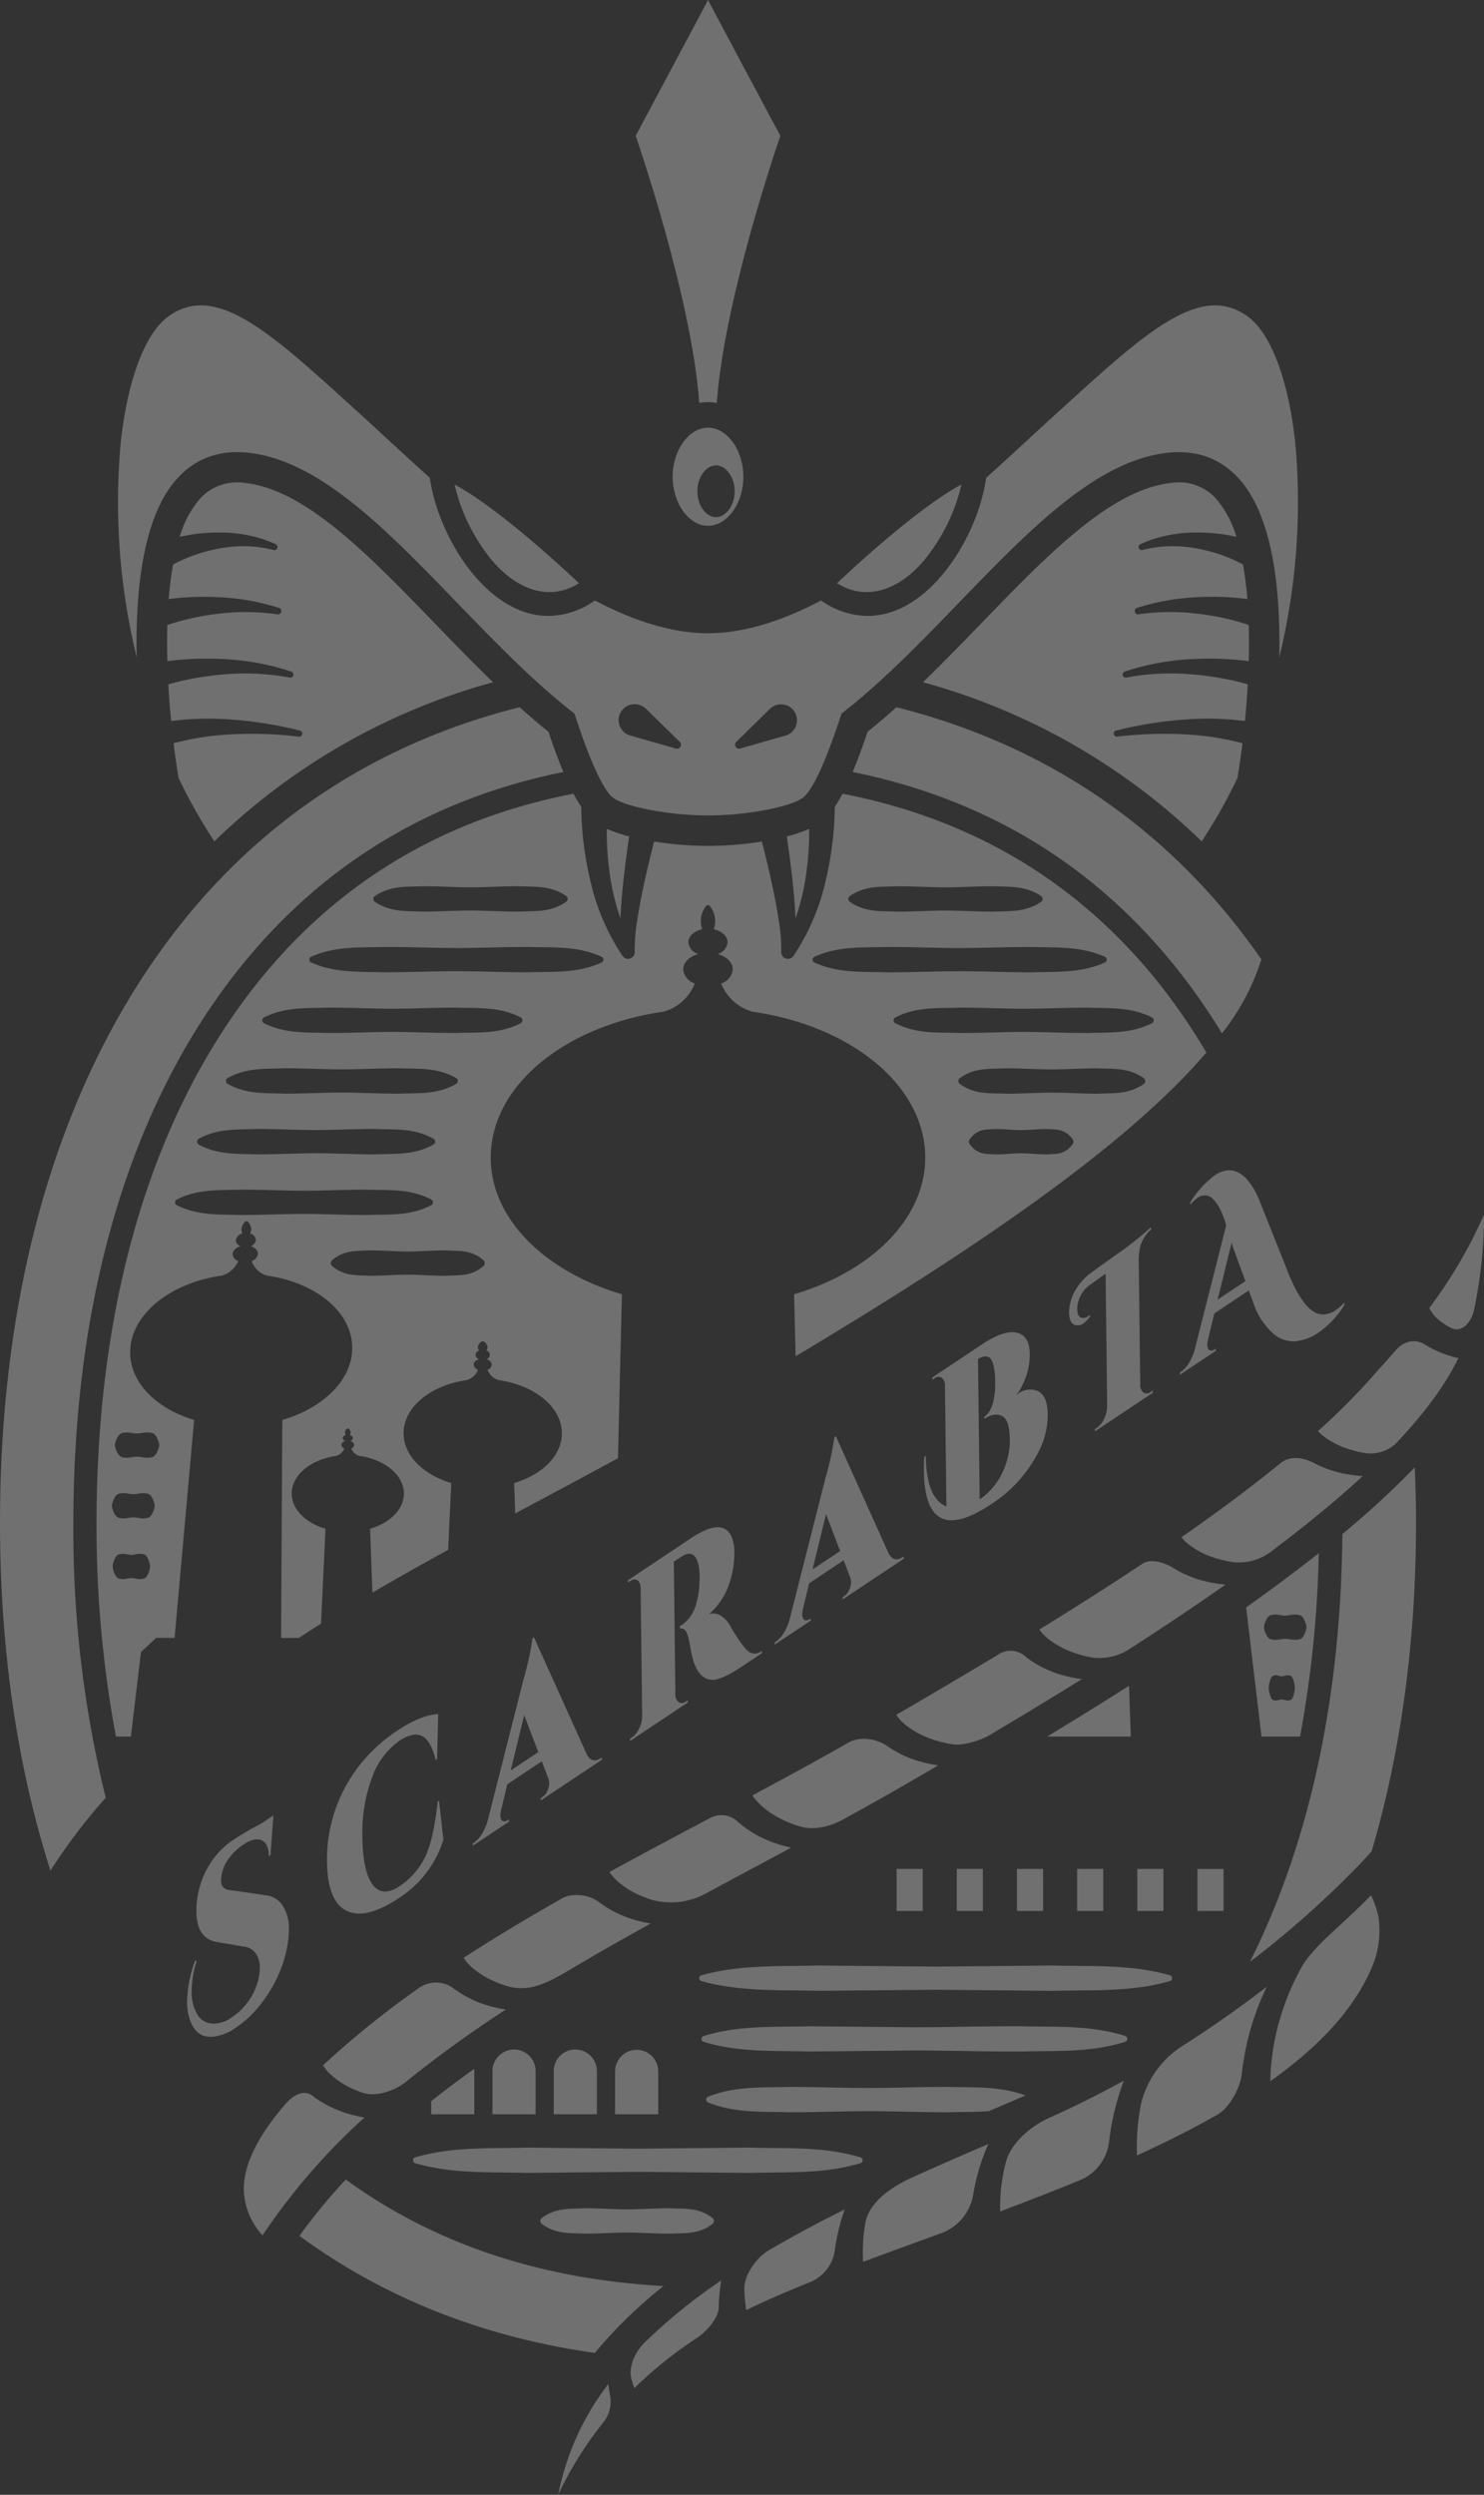 <svg xmlns="http://www.w3.org/2000/svg" xmlns:xlink="http://www.w3.org/1999/xlink" width="310" height="521.008" viewBox="0 0 310 521.008"><rect x="0" y="0" width="310" height="521.008" fill="#333333" stroke="none"/><defs><clipPath id="a"><rect width="310" height="521.008" fill="none"/></clipPath></defs><g clip-path="url(#a)"><g clip-path="url(#a)"><g opacity="0.3"><g clip-path="url(#a)"><path d="M184.781,112.9c5.5-4.664,11.539-9.34,16.061-11.705a38.863,38.863,0,0,1-7.876,15.909c-4.626,5.45-11.435,8.852-18.122,4.7,2.592-2.451,6.133-5.674,9.937-8.9m-73.766,0c-5.5-4.664-11.539-9.34-16.061-11.705A38.863,38.863,0,0,0,102.83,117.1c4.626,5.45,11.435,8.852,18.122,4.7-2.594-2.451-6.133-5.674-9.937-8.9M298.563,273.158a7.915,7.915,0,0,0,2.417,2.83A14.673,14.673,0,0,0,303,277.282c2.22,1.189,4.358-.971,4.953-3.861A97.238,97.238,0,0,0,310,253.652a97.518,97.518,0,0,1-11.437,19.506m-.874,7.667c-2.392-1.518-4.7-.527-6.283,1.323-1.153,1.344-2.267,2.6-3.321,3.754l-.565.624a134.624,134.624,0,0,1-12.211,12.336A9.554,9.554,0,0,0,276.549,300a17.387,17.387,0,0,0,5,2.567,22.534,22.534,0,0,0,3.713.9,7.765,7.765,0,0,0,7.052-2.778c5.456-5.851,9.66-11.557,12.334-17.066l-.093-.018a22.948,22.948,0,0,1-6.864-2.778M147.671,395.3q4.858-2.618,9.714-5.211,3.919-2.1,7.89-4.229a29.229,29.229,0,0,1-4.828-1.491,22.907,22.907,0,0,1-6.3-3.89,4.916,4.916,0,0,0-5.584-.933l-1.764.937c-6.48,3.441-13.006,6.911-19.479,10.452a9.05,9.05,0,0,0,1.489,1.77,17.354,17.354,0,0,0,4.719,3.05,22.862,22.862,0,0,0,2.978,1.092,15.18,15.18,0,0,0,11.163-1.548m-46.525,23.283a22.991,22.991,0,0,1-6.553-3.445,6.142,6.142,0,0,0-6.97-.041,190.24,190.24,0,0,0-20.142,16.219,9.152,9.152,0,0,0,1.591,1.913,17.474,17.474,0,0,0,4.721,3.051q.974.436,2,.778c2.88.962,6.866-.565,8.981-2.277a249.7,249.7,0,0,1,20.891-15.105,29.42,29.42,0,0,1-4.517-1.094m150.933-88.274a22.972,22.972,0,0,1-6.861-2.778c-1.773-1.126-4.707-2.193-6.591-.942-6.886,4.578-14.109,9.154-21.517,13.714a9.186,9.186,0,0,0,1.568,1.709,17.451,17.451,0,0,0,4.848,2.839,23.153,23.153,0,0,0,4.825,1.328A11.4,11.4,0,0,0,236,344.334c6.991-4.492,13.693-8.968,20.008-13.414a29.679,29.679,0,0,1-3.931-.615M131.613,400.633a22.964,22.964,0,0,1-6.555-3.443c-1.929-1.512-5.511-1.952-7.608-.76-7.048,4-13.959,8.126-20.6,12.431a9.129,9.129,0,0,0,1.5,1.789,17.426,17.426,0,0,0,4.719,3.051,23.757,23.757,0,0,0,3.073,1.126c4.263,1.232,8.058-.59,12.826-3.427,5.563-3.314,11.237-6.535,16.962-9.7a29.582,29.582,0,0,1-4.315-1.067M76.138,442.214a29.558,29.558,0,0,1-4.265-1.058,24.359,24.359,0,0,1-4.984-2.352c-.531-.336-1.055-.7-1.568-1.094-1.823-1.428-4.061-.232-5.788,1.789-5.874,6.873-8.718,12.8-8.6,17.963a14.683,14.683,0,0,0,3.911,9.358,132.42,132.42,0,0,1,21.295-24.606M158.2,376.26a17.461,17.461,0,0,0,4.5,3.371,23,23,0,0,0,4.719,1.879c2.91.8,6.36-.254,8.561-1.464,4.651-2.551,9.258-5.125,13.732-7.715q3.149-1.825,6.283-3.657a29.66,29.66,0,0,1-3.9-.831,22.951,22.951,0,0,1-6.7-3.153c-2.431-1.739-5.906-2.056-8.107-.8-6.553,3.743-13.335,7.429-20.1,11.051a9.417,9.417,0,0,0,1.019,1.316m30.741-16.215a17.451,17.451,0,0,0,4.848,2.839,23.184,23.184,0,0,0,5.518,1.425c1.947.252,5.552-.847,7.415-1.954,6.55-3.893,13-7.794,19.266-11.691a29.51,29.51,0,0,1-4.167-.858,22.951,22.951,0,0,1-6.7-3.153c-.293-.209-.581-.431-.869-.665a4.6,4.6,0,0,0-5.536-.572c-7.072,4.263-14.272,8.507-21.492,12.713a9.07,9.07,0,0,0,1.716,1.916m91.175-52.429a23.881,23.881,0,0,1-5.688-2.1c-2-1.069-4.887-1.636-6.918.025-6.285,5.134-13.244,10.3-20.711,15.484a9.171,9.171,0,0,0,1.7,1.668,17.391,17.391,0,0,0,5,2.569,23.923,23.923,0,0,0,4.1.974,11.092,11.092,0,0,0,8.08-2.336c7.036-5.284,13.425-10.509,18.989-15.641a29.749,29.749,0,0,1-4.551-.64M181.225,152.83c-1.085,3.248-2.113,6.01-3.11,8.389,28.158,5.695,51.155,19.808,68.6,42.169a132.353,132.353,0,0,1,8.541,12.411,47.927,47.927,0,0,0,8.239-15.443c-1.516-2.179-3.076-4.317-4.694-6.392-18.242-23.392-42.582-39.01-71.549-46.271-1.986,1.786-3.992,3.509-6.024,5.136M49.087,203.388c17.441-22.361,40.438-36.475,68.6-42.169-1-2.379-2.027-5.141-3.11-8.387-2.031-1.627-4.04-3.35-6.026-5.139C79.584,154.955,55.243,170.573,37,193.965,12.794,225,0,267.9,0,318.01c0,26.467,3.6,50.894,10.538,72.652a118.489,118.489,0,0,1,11.544-15.225,233.085,233.085,0,0,1-6.755-57.427c0-46.668,11.673-86.3,33.76-114.621M72.232,455.163a120.3,120.3,0,0,0-9.678,11.766c17.584,12.91,38.352,21.17,61.7,24.445a97.912,97.912,0,0,1,14.354-13.963c-25.814-1.425-48.014-8.879-66.374-22.248m208.182-134.8c-.293,34.2-6.87,64.565-19.306,89.341a201.335,201.335,0,0,0,23.782-21.265l1.641-1.823c6.115-20.723,9.265-43.776,9.265-68.61,0-3.9-.1-7.749-.259-11.564a185.953,185.953,0,0,1-15.123,13.92m5.985,75.45c-1.664,1.686-3.979,3.945-6.886,6.6-3.33,3.041-6.228,5.829-7.751,8.639q-.548,1-1.055,2.025a50.416,50.416,0,0,0-2.967,7.358,48.1,48.1,0,0,0-2.09,9.769,37.821,37.821,0,0,0-.291,4.43c9.991-7.075,17.69-15.071,21.426-24.284a19.515,19.515,0,0,0,1.137-10.241,20.943,20.943,0,0,0-1.523-4.3M127.066,497.879A55.44,55.44,0,0,0,116.6,521.008a75.776,75.776,0,0,1,9.354-15.023,6.98,6.98,0,0,0,1.523-5.536q-.249-1.273-.409-2.569m111.265-58.4a47.133,47.133,0,0,0-.831,10.663c5.874-2.685,11.537-5.522,16.83-8.536,2.533-1.444,4.766-5.647,5.05-8.393.116-1.117.272-2.233.481-3.346a54.5,54.5,0,0,1,2.953-10.8c.529-1.421,1.164-2.8,1.814-4.172-5.245,4.049-11.231,8.323-17.9,12.549a19.822,19.822,0,0,0-8.4,12.036M131.887,496.763q.276,1,.613,1.979a85.65,85.65,0,0,1,13.037-10.454c2.27-1.487,4.564-4.353,4.605-6.337a41.125,41.125,0,0,1,.513-5.7,114.982,114.982,0,0,0-16.036,12.994c-2.161,2.133-3.332,5.334-2.733,7.517m48.876-32.484a35.331,35.331,0,0,0-.465,8.069c4.011-1.491,8.205-3.016,12.549-4.6q1.665-.606,3.352-1.221a10.391,10.391,0,0,0,7.109-8.3,43.719,43.719,0,0,1,3.159-10.479c-5.282,2.267-10.609,4.585-15.9,6.982-5.817,2.635-9.19,5.983-9.807,9.544m-25.267,13.7a31.9,31.9,0,0,0,.4,4.462c3.886-1.9,8.221-3.784,12.951-5.688a8.464,8.464,0,0,0,5.565-6.968,43.024,43.024,0,0,1,2.038-8.366c-5.468,2.721-10.8,5.563-15.886,8.559-2.651,1.559-5.127,5.241-5.068,8m54.648-26.488a36.081,36.081,0,0,0-1.2,10.339c5.663-2.127,11.376-4.342,17.007-6.668a9.951,9.951,0,0,0,5.747-8.092,54.982,54.982,0,0,1,3.062-12.547c-4.907,2.7-10.08,5.309-15.516,7.738-3.988,1.784-8.067,5.332-9.1,9.231m24.906-26.3c-7.34-2.338-14.678-1.809-22.016-2.036-7.338-.02-14.676.213-22.016.222L169,423.158c-7.34.218-14.678-.238-22.016,2.034a.645.645,0,0,0-.418.418.631.631,0,0,0,.418.792c7.338,2.274,14.676,1.816,22.016,2.036l22.014-.22c7.34.007,14.678.243,22.016.222,7.338-.227,14.676.3,22.016-2.038a.635.635,0,0,0,0-1.21m-23.868,13.725,3.085-1.321-.043.02c-5.348-1.988-10.695-1.63-16.04-1.786-5.584-.02-11.167.213-16.751.222-5.581-.009-11.165-.241-16.748-.22-5.584.15-11.165-.2-16.748,2.034a.663.663,0,0,0-.363.363.653.653,0,0,0,.363.849c5.584,2.231,11.165,1.884,16.748,2.034,5.584.02,11.167-.211,16.748-.22,5.584.009,11.167.243,16.751.222,2.787-.082,5.577-.016,8.364-.218l-.039.018q2.346-1,4.673-2m-80.167,27.323c2.973.014,5.947.232,8.92.236,2.973-.186,5.947.256,8.92-2.05a.965.965,0,0,0,.136-.136.766.766,0,0,0-.136-1.074c-2.973-2.306-5.947-1.863-8.92-2.05-2.973,0-5.947.222-8.92.234-2.973-.011-5.947-.234-8.92-.231-2.973.168-5.947-.193-8.92,2.047a.767.767,0,0,0-.15.148.757.757,0,0,0,.15,1.062c2.973,2.24,5.947,1.877,8.92,2.045,2.973,0,5.947-.218,8.92-.232m74.313-75.932h-5.454v8.775h5.454Zm30.526-38.252c-5.563,3.538-11.283,7.077-17.107,10.606l.009,0h17.466Zm-5.388,38.252h-5.454v8.775h5.454Zm-83.953,23.419c8.157,2.274,16.315,1.816,24.47,2.036l24.472-.22,24.472.222c8.155-.227,16.313.3,24.47-2.038a.625.625,0,0,0,.431-.431.631.631,0,0,0-.431-.779c-8.157-2.338-16.315-1.809-24.47-2.036l-24.472.222-24.472-.222c-8.155.22-16.313-.238-24.47,2.036a.628.628,0,0,0,0,1.21m40.792-14.644h5.454v-8.775h-5.454Zm30.591-8.775h-5.454v8.775H217.9Zm19.685,8.775h5.454v-8.775h-5.454Zm-121.9,33.438v9.013h9.011V432.52a4.505,4.505,0,1,0-9.011,0M90.07,441.533h9.013V432.52a3.412,3.412,0,0,0-.048-.458c-3.062,2.2-6.067,4.442-8.965,6.748Zm21.819-9.013a4.505,4.505,0,1,0-9.011,0v9.013h9.011Zm67.867,18.022C172,448.2,164.249,448.731,156.5,448.5l-23.258.222-23.258-.22c-7.753.22-15.5-.238-23.258,2.036a.631.631,0,0,0,0,1.21c7.753,2.274,15.5,1.816,23.258,2.034l23.258-.22,23.258.222c7.751-.227,15.5.3,23.258-2.036a.643.643,0,0,0,.422-.422.632.632,0,0,0-.422-.788M40.556,296.536l-4.088,45.517H32.618l-3.169,2.96-2.106,17.645H24.223a237.882,237.882,0,0,1-4.054-44.648c0-45.578,11.319-84.184,32.734-111.641,16.919-21.7,39.353-35.278,66.894-40.61a30.093,30.093,0,0,0,1.616,2.721c.032,2.361.168,4.63.42,6.929a72.121,72.121,0,0,0,1.462,8.423A46.624,46.624,0,0,0,130,199.566l0,.009a1.4,1.4,0,0,0,2.594-.769l0-.152a36.186,36.186,0,0,1,.513-6.4c.331-2.177.731-4.356,1.185-6.53.7-3.339,1.5-6.675,2.347-9.982a70.412,70.412,0,0,0,22.513,0c.844,3.307,1.65,6.643,2.345,9.982q.684,3.262,1.185,6.53a35.974,35.974,0,0,1,.513,6.4l0,.154a1.4,1.4,0,0,0,2.594.767l.007-.009a46.671,46.671,0,0,0,6.709-15.734,73.093,73.093,0,0,0,1.462-8.423c.252-2.3.386-4.569.418-6.929A29.554,29.554,0,0,0,176,165.759c27.541,5.332,49.973,18.914,66.894,40.61A129.006,129.006,0,0,1,252,219.808c-17.064,19.98-49.639,41.822-85.807,63.441l-.309-12.958c16.111-4.775,27.393-15.761,27.393-28.558,0-15-15.493-27.523-36.111-30.458l.007,0a9.831,9.831,0,0,1-6.519-5.894,3.454,3.454,0,0,0,2.417-2.942c0-1.441-1.294-2.676-3.137-3.209a2.882,2.882,0,0,0,2.054-2.449c0-1.291-1.223-2.347-2.878-2.717a6,6,0,0,0,.277-1.677,4.895,4.895,0,0,0-1.121-3.191.39.39,0,0,0-.061-.061.485.485,0,0,0-.683.061,4.891,4.891,0,0,0-1.119,3.191,5.923,5.923,0,0,0,.277,1.677c-1.657.37-2.878,1.425-2.878,2.717a2.882,2.882,0,0,0,2.054,2.449c-1.845.533-3.137,1.768-3.137,3.209a3.451,3.451,0,0,0,2.415,2.942,9.826,9.826,0,0,1-6.519,5.894l.007,0c-20.616,2.935-36.111,15.455-36.111,30.458,0,12.8,11.283,23.782,27.4,28.558l-.758,31.779-.059,2.458c-5.168,2.81-10.354,5.6-15.477,8.332q-2.989,1.593-5.985,3.2l-.234-6.339c5.863-1.743,9.971-5.738,9.971-10.4,0-5.465-5.647-10.025-13.16-11.094h.007a3.58,3.58,0,0,1-2.383-2.168,1.259,1.259,0,0,0,.887-1.053c0-.524-.472-.974-1.144-1.169a.906.906,0,0,0,0-1.786c.03-.043.068-.084.093-.125a1.115,1.115,0,0,0,.177-.581,1.1,1.1,0,0,0-.177-.581,1.623,1.623,0,0,0-.579-.581.479.479,0,0,0-.506,0,1.623,1.623,0,0,0-.579.581,1.1,1.1,0,0,0-.177.581,1.115,1.115,0,0,0,.177.581c.025.041.064.082.093.125a.907.907,0,0,0,0,1.786c-.672.2-1.142.645-1.142,1.169a1.258,1.258,0,0,0,.89,1.053,3.589,3.589,0,0,1-2.385,2.168h.007c-7.513,1.069-13.16,5.629-13.16,11.094,0,4.657,4.106,8.65,9.964,10.4l-.658,13.936,0,0Q85.62,328.036,77.8,332.6l0,0-.493-13.332c4.156-1.235,7.066-4.065,7.066-7.365,0-3.874-4-7.107-9.324-7.862l0,0a2.525,2.525,0,0,1-1.668-1.546.878.878,0,0,0,.608-.735c0-.372-.334-.69-.81-.828a.742.742,0,0,0,.531-.631c0-.3-.284-.506-.64-.624a1.556,1.556,0,0,0,.188-.511,1.083,1.083,0,0,0-.454-.824.255.255,0,0,0-.3,0,1.083,1.083,0,0,0-.454.824,1.609,1.609,0,0,0,.188.511c-.356.118-.64.327-.64.624a.745.745,0,0,0,.531.631c-.477.138-.81.456-.81.828a.878.878,0,0,0,.608.735,2.525,2.525,0,0,1-1.668,1.546l0,0c-5.323.756-9.324,3.988-9.324,7.862,0,3.3,2.91,6.128,7.061,7.363l-.935,19.813c-1.562.978-3.089,1.979-4.626,2.976H58.718l.211-38.229.041-7.286c8.328-2.442,14.324-8.051,14.6-14.585.325-7.663-7.318-14.059-17.786-15.559h0a4.737,4.737,0,0,1-3.212-3.039,1.87,1.87,0,0,0,1.31-1.475c.032-.735-.6-1.366-1.534-1.639a1.558,1.558,0,0,0,1.1-1.253,1.485,1.485,0,0,0-1.219-1.36l.02-.034a1.99,1.99,0,0,0,.211-.808,2.025,2.025,0,0,0-.141-.822,2.2,2.2,0,0,0-.545-.84.386.386,0,0,0-.5-.02,2.115,2.115,0,0,0-.615.79,1.978,1.978,0,0,0-.07,1.63c.014.032.034.066.05.1a1.671,1.671,0,0,0-1.369,1.364,1.391,1.391,0,0,0,1,1.253c-.953.272-1.643.9-1.673,1.639a1.667,1.667,0,0,0,1.183,1.475,5.333,5.333,0,0,1-3.47,3.039h0c-10.6,1.5-18.784,7.9-19.109,15.559-.279,6.532,5.236,12.139,13.351,14.583m183.467-58.713c-1.784-2.24-3.568-1.879-5.35-2.047-1.784,0-3.568.22-5.352.232-1.782-.011-3.566-.232-5.35-.234-1.782.186-3.566-.256-5.35,2.05a.991.991,0,0,0,0,1.21c1.784,2.306,3.568,1.863,5.35,2.05,1.784,0,3.568-.222,5.35-.234,1.784.011,3.568.232,5.352.229,1.782-.168,3.566.2,5.35-2.045a.975.975,0,0,0,0-1.21m14.908-12.674c-3.2-2.24-6.4-1.879-9.605-2.047-3.2,0-6.4.22-9.606.232-3.2-.014-6.4-.232-9.606-.234-3.2.186-6.4-.256-9.605,2.05a.794.794,0,0,0-.17.168.748.748,0,0,0,.17,1.042c3.2,2.306,6.4,1.863,9.605,2.047,3.2,0,6.4-.22,9.606-.232,3.2.011,6.4.232,9.606.229,3.2-.168,6.405.2,9.605-2.045a.766.766,0,0,0,.182-.182.737.737,0,0,0-.182-1.028m-11.689-14.71c-4.467-.02-8.934.211-13.4.22-4.467-.007-8.934-.243-13.4-.222-4.467.163-8.934-.263-13.4,2.038a.653.653,0,0,0-.293.293.681.681,0,0,0,.293.917c4.467,2.3,8.934,1.873,13.4,2.036,4.467.02,8.934-.213,13.4-.222,4.469.011,8.936.241,13.4.222,4.467-.152,8.934.2,13.4-2.036a.678.678,0,0,0,0-1.21c-4.467-2.233-8.934-1.886-13.4-2.036m-49.709-22.1c3.327,2.3,6.657,1.861,9.985,2.047,3.33,0,6.659-.22,9.987-.234,3.33.014,6.657.234,9.987.232,3.327-.168,6.657.193,9.985-2.045a.733.733,0,0,0,0-1.212c-3.327-2.24-6.657-1.877-9.985-2.045-3.33,0-6.657.218-9.987.232-3.327-.014-6.657-.232-9.987-.234-3.327.186-6.657-.259-9.985,2.047a.763.763,0,0,0-.186.186.738.738,0,0,0,.186,1.026m-7.393,12.674c5.055,2.3,10.109,1.873,15.164,2.036,5.055.02,10.112-.213,15.166-.222,5.055.009,10.109.241,15.164.222,5.057-.152,10.112.2,15.166-2.036a.672.672,0,0,0,.338-.338.661.661,0,0,0-.338-.872c-5.055-2.233-10.109-1.886-15.166-2.036-5.055-.02-10.109.211-15.164.22-5.055-.009-10.112-.243-15.166-.222-5.055.163-10.109-.263-15.164,2.038a.663.663,0,0,0,0,1.21m-69.154,62.161c-2.635-2.306-5.268-1.863-7.9-2.05-2.633,0-5.268.222-7.9.234-2.633-.011-5.268-.234-7.9-.232-2.633.17-5.266-.193-7.9,2.047a1.118,1.118,0,0,0-.089.091.792.792,0,0,0,.089,1.119c2.635,2.24,5.268,1.877,7.9,2.045,2.633,0,5.268-.218,7.9-.229,2.633.011,5.268.232,7.9.234,2.633-.186,5.266.257,7.9-2.05.025-.023.052-.05.075-.075a.8.8,0,0,0-.075-1.135M78.322,188.336c3.327,2.238,6.657,1.877,9.985,2.045,3.33,0,6.657-.218,9.987-.232,3.327.014,6.657.232,9.987.234,3.327-.186,6.657.256,9.985-2.047a.8.8,0,0,0,.186-.186.738.738,0,0,0-.186-1.026c-3.327-2.306-6.657-1.861-9.985-2.047-3.33,0-6.659.22-9.987.234-3.33-.014-6.657-.234-9.987-.232-3.327.168-6.657-.2-9.985,2.045a.73.73,0,0,0,0,1.212M65,201.01c5.055,2.231,10.109,1.884,15.166,2.036,5.055.018,10.109-.213,15.164-.222,5.057.009,10.112.243,15.166.222,5.055-.163,10.109.263,15.166-2.036a.687.687,0,0,0,.329-.331.662.662,0,0,0-.329-.878c-5.057-2.3-10.112-1.875-15.166-2.038-5.055-.02-10.109.213-15.166.222-5.055-.009-10.109-.241-15.164-.22-5.057.15-10.112-.2-15.166,2.036a.651.651,0,0,0-.338.336.663.663,0,0,0,.338.874m-9.842,12.674c4.467,2.231,8.934,1.884,13.4,2.036,4.467.018,8.934-.211,13.4-.222,4.469.009,8.936.243,13.4.222,4.467-.163,8.934.263,13.4-2.036a.669.669,0,0,0,.293-.3.678.678,0,0,0-.293-.915c-4.467-2.3-8.934-1.875-13.4-2.038-4.467-.02-8.934.216-13.4.222-4.467-.009-8.934-.241-13.4-.22-4.467.15-8.934-.2-13.4,2.036a.649.649,0,0,0-.3.3.677.677,0,0,0,.3.908m-7.61,12.674c3.979,2.24,7.958,1.877,11.937,2.045,3.979,0,7.958-.218,11.934-.229,3.979.011,7.958.229,11.937.232,3.979-.184,7.958.259,11.937-2.047a.717.717,0,0,0,.254-.254.7.7,0,0,0-.254-.956c-3.979-2.306-7.958-1.863-11.937-2.05-3.979,0-7.958.22-11.937.234-3.977-.011-7.955-.234-11.934-.232-3.979.168-7.958-.193-11.937,2.047a.682.682,0,0,0-.263.263.7.7,0,0,0,.263.946m-6.028,12.674c4.086,2.24,8.171,1.877,12.259,2.045,4.086,0,8.171-.218,12.257-.229,4.086.011,8.171.229,12.257.234,4.086-.186,8.171.256,12.257-2.05a.695.695,0,0,0,0-1.21c-4.086-2.306-8.171-1.863-12.257-2.05-4.086,0-8.171.222-12.257.234-4.086-.011-8.171-.234-12.257-.232-4.088.168-8.173-.193-12.259,2.047a.683.683,0,0,0-.272.272.691.691,0,0,0,.272.937m-4.569,12.674c4.426,2.231,8.854,1.884,13.28,2.036,4.426.02,8.854-.211,13.28-.22,4.428.007,8.854.241,13.282.22,4.426-.161,8.854.263,13.28-2.036a.682.682,0,0,0,0-1.21c-4.426-2.3-8.854-1.875-13.28-2.038-4.428-.018-8.854.216-13.282.222-4.426-.009-8.854-.241-13.28-.22-4.426.15-8.854-.2-13.28,2.036a.66.66,0,0,0-.3.3.675.675,0,0,0,.3.91m-5.69,74.835c-.638-2.306-1.273-1.863-1.911-2.047-.636,0-1.271.22-1.909.234-.636-.014-1.273-.234-1.909-.232-.638.168-1.273-.2-1.911,2.045a2.243,2.243,0,0,0,0,1.212c.638,2.238,1.273,1.877,1.911,2.045.636,0,1.273-.218,1.909-.231.638.014,1.273.231,1.909.234.638-.186,1.273.256,1.911-2.047a2.334,2.334,0,0,0,0-1.212m.949-12.674c-.729-2.306-1.455-1.863-2.181-2.047-.729,0-1.455.22-2.181.234-.726-.014-1.455-.234-2.181-.232-.726.168-1.453-.2-2.181,2.045a1.966,1.966,0,0,0,0,1.21c.729,2.24,1.455,1.879,2.181,2.047.726,0,1.455-.22,2.181-.232.726.011,1.453.232,2.181.234.726-.186,1.453.256,2.181-2.05a2.018,2.018,0,0,0,0-1.21m.937-12.674c-.754-2.306-1.5-1.863-2.258-2.047-.754,0-1.5.22-2.258.234-.754-.014-1.5-.234-2.258-.232-.754.168-1.507-.2-2.258,2.045a1.871,1.871,0,0,0,0,1.21c.751,2.24,1.5,1.879,2.258,2.047.754,0,1.5-.22,2.258-.231.754.011,1.5.231,2.258.234.754-.186,1.5.256,2.258-2.05a1.933,1.933,0,0,0,0-1.21M137.5,432.52a4.507,4.507,0,0,0-9.013,0v9.013H137.5Zm118.1-42.212h-5.454v8.775h5.454Zm4.71-54.619c5.347-3.795,10.423-7.579,15.173-11.34a234.766,234.766,0,0,1-3.913,38.309h-8.048Zm10.125,16.2c-.445-2.308-.89-1.863-1.337-2.05-.445,0-.892.22-1.337.234-.447-.014-.892-.234-1.339-.232-.445.168-.89-.193-1.337,2.047a3.189,3.189,0,0,0,0,1.21c.447,2.24.892,1.877,1.337,2.045.447,0,.892-.218,1.339-.232.445.014.892.232,1.337.234.447-.186.892.259,1.337-2.047a3.19,3.19,0,0,0,0-1.21m-6.3-11.464c.724,2.24,1.446,1.877,2.17,2.045.724,0,1.446-.218,2.17-.231.722.014,1.446.231,2.17.234.722-.186,1.446.257,2.168-2.047a2.007,2.007,0,0,0,0-1.212c-.722-2.306-1.446-1.861-2.168-2.047-.724,0-1.448.22-2.17.234-.724-.014-1.446-.234-2.17-.232-.724.168-1.446-.193-2.17,2.045a1.973,1.973,0,0,0,0,1.212m-239.92,22.23c.547,2.864,1.173,5.665,1.832,8.443-.658-2.778-1.285-5.579-1.832-8.443m29.949,56.267a28.425,28.425,0,0,0,3.6-5.638,26.627,26.627,0,0,0,2-5.661,21.429,21.429,0,0,0,.586-4.821,8.605,8.605,0,0,0-1.416-5,4.618,4.618,0,0,0-3.352-1.982l-6.36-.942a2.813,2.813,0,0,1-.579-.05c-.27-.048-.577-.093-.917-.138a2.119,2.119,0,0,1-1.026-.506,2.062,2.062,0,0,1-.5-1.8,7.785,7.785,0,0,1,1.278-3.8,11.545,11.545,0,0,1,3.459-3.414q2.257-1.5,3.725-.838t1.5,3.309l.338-.227.615-8.294L54.5,380.875a64.93,64.93,0,0,0-5.668,3.284,16.763,16.763,0,0,0-5.461,5.913,18.28,18.28,0,0,0-2.336,9.251q.068,5.519,4.285,6.242l5.547.951a3.463,3.463,0,0,1,2.526,1.389,4.886,4.886,0,0,1,.885,2.873,11.685,11.685,0,0,1-.6,3.638,12.763,12.763,0,0,1-2,3.8,13.515,13.515,0,0,1-3.375,3.166,6.378,6.378,0,0,1-3.94,1.219,3.889,3.889,0,0,1-3.112-1.845,9.092,9.092,0,0,1-1.212-5,21,21,0,0,1,1.044-6.214l-.309-.132a25.852,25.852,0,0,0-1.691,9.015,11.154,11.154,0,0,0,.338,2.581q1.243,4.729,5.177,4.34a10.569,10.569,0,0,0,4.73-1.941,21.707,21.707,0,0,0,4.837-4.48M270.979,269.842q.725,1.188,1.3,1.991a8.43,8.43,0,0,0,1.119,1.316,7.713,7.713,0,0,0,1.2.894,3.592,3.592,0,0,0,2.819.3,4.392,4.392,0,0,0,1.571-.708,10.1,10.1,0,0,0,1.8-1.58l.075.434a19.806,19.806,0,0,1-5.263,5.681,10.626,10.626,0,0,1-5.123,1.959,6.54,6.54,0,0,1-4.773-1.877,14.843,14.843,0,0,1-3.895-6.185l-.944-2.565-7.209,4.8-1.3,5.363a5.844,5.844,0,0,0-.154,1.121,2.5,2.5,0,0,0,.129.758.684.684,0,0,0,.513.479,1.007,1.007,0,0,0,.828-.191l.306-.2,0,.483-7.511,5,0-.479.3-.2a5.669,5.669,0,0,0,1.523-1.666,10.622,10.622,0,0,0,1.242-2.783l6.614-26.086a18.086,18.086,0,0,0-1.732-4.24,10.32,10.32,0,0,0-1.119-1.36,2.284,2.284,0,0,0-2.045-.622,2.908,2.908,0,0,0-1.112.5,7.2,7.2,0,0,0-1.446,1.4l-.075-.436a19.961,19.961,0,0,1,5.13-5.688q3.64-2.424,6.628.715a15.65,15.65,0,0,1,2.74,4.614l5.6,14.027a39.623,39.623,0,0,0,2.27,5.043m-10.824-2.3-2.213-6.026c-.186-.458-.406-1.133-.67-2.025L254.36,271.4Zm-71.36,57.483,0,.479-12.767,8.5-.007-.481.3-.2a2.9,2.9,0,0,0,1.1-1.384,3.859,3.859,0,0,0,.356-1.444,3.525,3.525,0,0,0-.177-1.067l-1.369-3.591-7.211,4.805L167.735,336a5.539,5.539,0,0,0-.157,1.121,2.579,2.579,0,0,0,.127.76.691.691,0,0,0,.518.477,1.009,1.009,0,0,0,.828-.191l.3-.2.007.481-7.513,5,0-.479.3-.2a5.656,5.656,0,0,0,1.528-1.668,10.7,10.7,0,0,0,1.239-2.783l7.556-29.756a60.023,60.023,0,0,0,1.834-8.432l.3-.2,11.054,24.527c.74,1.285,1.693,1.532,2.862.754ZM175.5,323.913l-2.944-7.719-2.817,11.553Zm-22.332,3.473a19.714,19.714,0,0,0,.229-3.348,8.283,8.283,0,0,0-.579-3.121q-1.849-4.092-8.452.306L131.2,329.992l0,.481.438-.288a1.666,1.666,0,0,1,1.083-.336c.7.109,1.071.754,1.108,1.92l.32,26.644a6.075,6.075,0,0,1-.633,2.549,4.478,4.478,0,0,1-1.487,1.859l-.438.293,0,.481,12.093-8.053-.007-.481-.4.268a1.267,1.267,0,0,1-1.527.127,2,2,0,0,1-.665-1.711l-.329-27.6,1.48-.987q3.605-2.4,3.918,3.779c0,.068,0,.222,0,.479s-.027.935-.093,2.025a15.1,15.1,0,0,1-.59,3.321,7.816,7.816,0,0,1-2.9,4.5l-.538.354.007.483a1.273,1.273,0,0,1,.953.236,1.63,1.63,0,0,1,.449.645,7.346,7.346,0,0,1,.368,1.058c.107.4.241,1.062.4,1.988s.345,1.786.558,2.578q1.2,4.041,3.92,4.213,1.907.133,6.283-2.783l4.21-2.8,0-.479a2.3,2.3,0,0,1-2.578.313q-1.369-.878-3.97-5.341a5.88,5.88,0,0,0-2.131-2.354,2.947,2.947,0,0,0-2.379-.3,14.484,14.484,0,0,0,4.235-6.4,22.691,22.691,0,0,0,.81-3.275M197.7,314.6l-.3-25.205a1.947,1.947,0,0,0-.7-1.689,1.288,1.288,0,0,0-1.491.147l-.438.293-.007-.483,10.377-6.909q5.727-3.81,8.466-1.911,1.471,1.055,1.507,3.888a14.279,14.279,0,0,1-1.385,6.194,10.3,10.3,0,0,1-1.434,2.406c.111-.075.225-.148.336-.225a4.04,4.04,0,0,1,4.24-.547q1.947.977,1.993,4.819a16.689,16.689,0,0,1-1.845,7.665,28.108,28.108,0,0,1-9.982,11.094q-13.846,9.223-14.041-6.952c-.011-.928.014-1.9.068-2.9l.334-.275q.106,8.93,4.306,10.593m6.594-30.812.35,29.332a13.835,13.835,0,0,0,4.687-5.47,15.582,15.582,0,0,0,1.611-7.1q-.048-4.075-1.652-4.85t-3.693.622l0-.434a3.763,3.763,0,0,0,1.189-1.346,7.3,7.3,0,0,0,.708-1.852,17.072,17.072,0,0,0,.4-3.411l-.018-1.441c-.091-2.034-.4-3.4-.933-4.07s-1.409-.676-2.644.02m36.173-27.042-.073-.436a71.125,71.125,0,0,1-6.289,5.057q-1.447,1.018-3.452,2.444c-1.33.953-2.124,1.532-2.37,1.725a12.22,12.22,0,0,0-3.788,4.147,9.332,9.332,0,0,0-1.169,4.476c.02,1.568.506,2.442,1.459,2.61a1.974,1.974,0,0,0,1.471-.35,5.762,5.762,0,0,0,1.462-1.553l0-.291c-.138.093-.272.184-.406.27a1.483,1.483,0,0,1-1.627.261c-.436-.259-.654-.835-.665-1.732,0-.1,0-.193,0-.29a6.473,6.473,0,0,1,2.994-5l2.93-2.095.331,27.7a6.215,6.215,0,0,1-.633,2.574,4.474,4.474,0,0,1-1.487,1.884l-.438.29,0,.479,12.093-8.053,0-.479-.44.291a1.27,1.27,0,0,1-1.528.127,2,2,0,0,1-.663-1.711l-.311-25.973a13.193,13.193,0,0,1,.241-2.485,7.278,7.278,0,0,1,2.365-3.895M114.374,373.929a3.913,3.913,0,0,0,.356-1.446,3.371,3.371,0,0,0-.182-1.064l-1.366-3.593-7.211,4.8-1.291,5.363a5.583,5.583,0,0,0-.159,1.119,2.537,2.537,0,0,0,.129.763.688.688,0,0,0,.515.477,1.013,1.013,0,0,0,.828-.188l.3-.2.007.484-7.511,5-.007-.481.3-.2a5.74,5.74,0,0,0,1.525-1.668,10.718,10.718,0,0,0,1.242-2.785l7.556-29.756a60.659,60.659,0,0,0,1.834-8.432l.3-.2L122.6,366.441c.738,1.287,1.693,1.534,2.86.754l.272-.179,0,.481L112.974,376l0-.483.3-.2a2.939,2.939,0,0,0,1.1-1.385m-1.927-8.028-2.944-7.717-2.817,11.553Zm-28.991-2.376q2.765-1.835,4.639-1.01t2.912,5.032l.3-.2.227-9.394q-3.663.215-8.482,3.421a33.708,33.708,0,0,0-8.11,7.483,31.868,31.868,0,0,0-6.637,19.9q.1,8.3,4.076,10.275t10.9-2.617a22.473,22.473,0,0,0,9.344-12.193l-.915-8.2-.27.184q-.858,7.732-2.513,11.351a15.475,15.475,0,0,1-5.727,6.523q-3.439,2.145-5.422-.6t-2.07-9.773a33.281,33.281,0,0,1,1.959-12.361,15.814,15.814,0,0,1,5.779-7.815m82.232-178.442q.34,3.333.5,6.709a48.822,48.822,0,0,0,2.159-8.775,68.181,68.181,0,0,0,.688-7.96c.018-.649,0-1.31,0-1.968a29.4,29.4,0,0,1-4.669,1.587c.511,3.464.967,6.918,1.321,10.407M126.76,175.058a68.19,68.19,0,0,0,.69,7.96,48.815,48.815,0,0,0,2.156,8.775q.16-3.377.5-6.709c.354-3.489.813-6.941,1.321-10.407a29.146,29.146,0,0,1-4.667-1.584c0,.656-.02,1.316,0,1.966M147.9,89.323c4,0,7.383,4.692,7.383,10.241s-3.382,10.241-7.383,10.241-7.381-4.689-7.381-10.241,3.38-10.241,7.381-10.241m1.668,7.869c-2.111,0-3.893,2.474-3.893,5.4s1.782,5.4,3.893,5.4,3.895-2.474,3.895-5.4-1.784-5.4-3.895-5.4M147.9,83.98a10.442,10.442,0,0,1,1.834.179c1.464-20.269,11.208-49.732,13.276-55.8-1.934-3.62-8.87-16.6-15.11-28.356-6.24,11.755-13.174,24.736-15.11,28.356,2.07,6.072,11.812,35.535,13.276,55.8a10.464,10.464,0,0,1,1.834-.179m90.319,29.665a26.409,26.409,0,0,1,5.513-1.809,29.879,29.879,0,0,1,5.831-.633,37.708,37.708,0,0,1,5.89.386c.953.145,1.875.311,2.808.515a21.147,21.147,0,0,0-4.274-8.005,10.439,10.439,0,0,0-9.354-3.234c-12.6,1.348-25.782,14.976-39.736,29.4-3.954,4.088-7.98,8.235-12.086,12.211a134.485,134.485,0,0,1,58.221,33.236,110.015,110.015,0,0,0,7.463-13.253c.343-1.972.708-4.465,1.051-7.247a57.509,57.509,0,0,0-10.963-1.786,81.988,81.988,0,0,0-15.2.413.647.647,0,0,1-.724-.563.654.654,0,0,1,.488-.71,84.4,84.4,0,0,1,15.459-2.376,62.07,62.07,0,0,1,11.458.384c.238-2.431.44-5,.59-7.665-1.419-.4-2.876-.763-4.328-1.053a63.639,63.639,0,0,0-6.95-.992,50.737,50.737,0,0,0-14.09.633.646.646,0,0,1-.767-.5.66.66,0,0,1,.429-.749,52.956,52.956,0,0,1,14.485-2.622,67.658,67.658,0,0,1,7.431.054c1.344.091,2.662.216,3.995.381.068-2.508.07-5.032,0-7.542-1.482-.5-3.085-.96-4.669-1.321a54.821,54.821,0,0,0-6.028-1.033,46.652,46.652,0,0,0-12.318.125.694.694,0,0,1-.8-.57.71.71,0,0,1,.474-.776,49.041,49.041,0,0,1,12.749-2.24,58.91,58.91,0,0,1,6.548.036c1.262.079,2.5.2,3.759.359-.2-2.515-.508-4.939-.926-7.243a2.772,2.772,0,0,1-.336-.145l-.059-.034a30.141,30.141,0,0,0-4.741-1.993,33.762,33.762,0,0,0-5.161-1.255,27,27,0,0,0-5.332-.347,24.545,24.545,0,0,0-5.343.774l-.048.011a.648.648,0,0,1-.4-1.226M28.558,137.28a136.55,136.55,0,0,1-3.384-44.348c1.33-13.178,5.032-23.19,9.9-26.778,9.165-6.755,19.556,1.6,35.583,16.165L73.8,85.163c2.2,1.986,4.533,4.133,6.968,6.382,2.849,2.628,5.876,5.411,9.015,8.23,1.491,10.479,8.793,23.39,18.4,27.5a16.258,16.258,0,0,0,6.4,1.355,17.025,17.025,0,0,0,9.683-3.23c7.921,4.16,15.913,6.841,23.63,6.841s15.709-2.681,23.63-6.841a17.015,17.015,0,0,0,9.685,3.23,16.258,16.258,0,0,0,6.4-1.355c9.608-4.108,16.91-17.018,18.4-27.5,3.139-2.819,6.165-5.6,9.015-8.23,2.438-2.249,4.766-4.4,6.968-6.382l3.139-2.844c16.027-14.56,26.422-22.915,35.583-16.165,4.871,3.588,8.573,13.6,9.9,26.781a136.581,136.581,0,0,1-3.384,44.344c.293-13.936-1.28-29.634-8.6-37.5-3.818-4.1-8.759-5.863-14.681-5.225-14.892,1.591-28.848,16.024-43.624,31.3-7.685,7.944-15.629,16.16-23.789,22.586l-.751.592-.3.91c-4.1,12.484-6.6,15.777-7.733,16.626-2.626,1.986-11.907,3.727-19.86,3.727s-17.232-1.741-19.86-3.725c-1.126-.851-3.627-4.142-7.728-16.626l-.3-.91-.754-.595c-8.16-6.426-16.106-14.642-23.791-22.588-14.774-15.278-28.73-29.709-43.624-31.3-5.935-.638-10.863,1.126-14.678,5.225-7.324,7.869-8.9,23.569-8.6,37.505m125.03,18.469a.83.83,0,0,0,1.028.572l9.456-2.7a3.329,3.329,0,1,0-3.246-5.579l-7.02,6.886a.831.831,0,0,0-.218.822m-21.862-2.129,9.453,2.7a.832.832,0,0,0,.813-1.394l-7.023-6.886a3.377,3.377,0,0,0-1.416-.824,3.329,3.329,0,1,0-1.827,6.4m-69.306.222a81.988,81.988,0,0,0-15.2-.413,57.509,57.509,0,0,0-10.963,1.786c.343,2.783.708,5.275,1.051,7.247a110.32,110.32,0,0,0,7.463,13.253,134.485,134.485,0,0,1,58.221-33.236c-4.106-3.977-8.132-8.123-12.086-12.211-13.952-14.429-27.132-28.056-39.736-29.4a10.439,10.439,0,0,0-9.354,3.234,21.147,21.147,0,0,0-4.274,8.005c.933-.2,1.854-.37,2.808-.515a37.707,37.707,0,0,1,5.89-.386,29.879,29.879,0,0,1,5.831.633,26.409,26.409,0,0,1,5.513,1.809.648.648,0,0,1-.4,1.226l-.048-.011a24.546,24.546,0,0,0-5.343-.774,27,27,0,0,0-5.332.347,33.762,33.762,0,0,0-5.161,1.255,30.143,30.143,0,0,0-4.741,1.993l-.059.034a2.775,2.775,0,0,1-.336.145c-.418,2.3-.724,4.728-.926,7.243,1.257-.157,2.5-.279,3.761-.359a58.866,58.866,0,0,1,6.546-.036,49.041,49.041,0,0,1,12.749,2.24.71.71,0,0,1,.474.776.694.694,0,0,1-.8.57,46.652,46.652,0,0,0-12.318-.125,54.821,54.821,0,0,0-6.028,1.033c-1.584.361-3.187.822-4.669,1.321-.07,2.51-.068,5.034,0,7.542,1.332-.166,2.651-.291,3.995-.381a67.658,67.658,0,0,1,7.431-.054,52.956,52.956,0,0,1,14.485,2.622.66.66,0,0,1,.429.749.647.647,0,0,1-.769.5,50.717,50.717,0,0,0-14.088-.633,63.638,63.638,0,0,0-6.95.992c-1.453.291-2.91.656-4.328,1.053.152,2.662.352,5.234.59,7.665a62.071,62.071,0,0,1,11.458-.384,84.4,84.4,0,0,1,15.459,2.376.654.654,0,0,1,.488.71.647.647,0,0,1-.724.563" fill="#fff"/></g></g></g></g></svg>